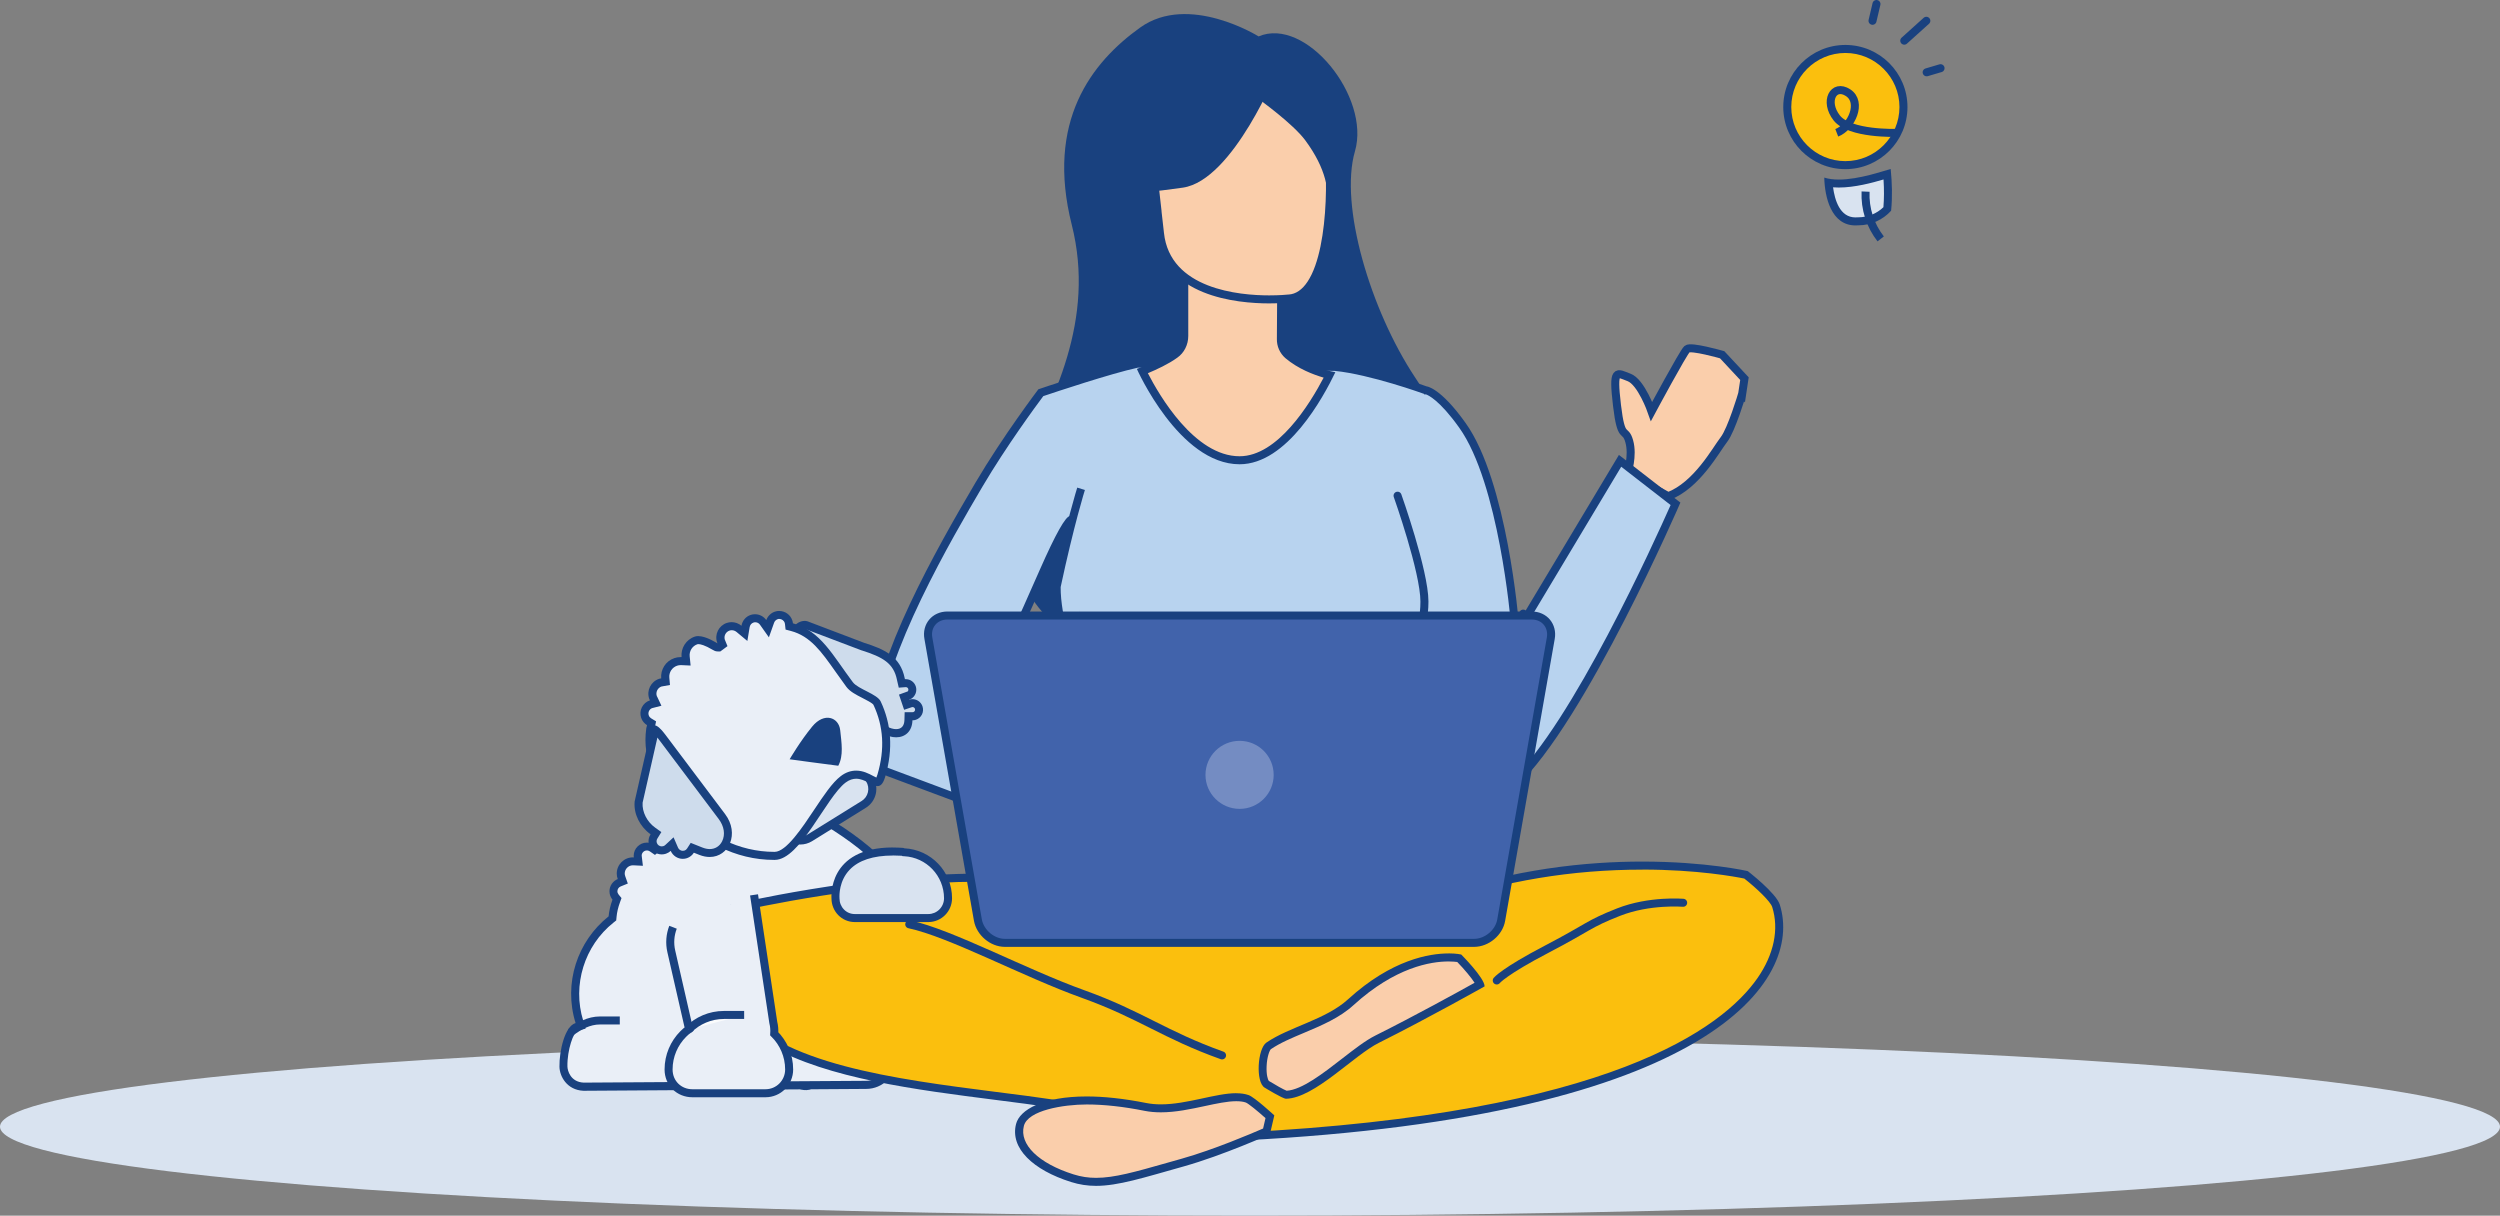 <?xml version="1.0" encoding="UTF-8"?>
<svg id="Ebene_2" data-name="Ebene 2" xmlns="http://www.w3.org/2000/svg" width="467.78" height="227.46" viewBox="0 0 467.78 227.46">
  <rect x="0" y="0" width="467.78" height="227.46" fill="#808080" stroke="none"/>
  <defs>
    <style>
      .cls-1, .cls-2, .cls-3, .cls-4, .cls-5, .cls-6, .cls-7, .cls-8, .cls-9 {
        stroke-width: 0px;
      }

      .cls-1, .cls-10 {
        fill: #faceab;
      }

      .cls-11 {
        fill: #fafbfc;
      }

      .cls-11, .cls-12, .cls-13, .cls-14, .cls-15, .cls-16, .cls-17, .cls-18, .cls-10, .cls-19 {
        stroke: #19417f;
      }

      .cls-11, .cls-12, .cls-14, .cls-15, .cls-16, .cls-17, .cls-18, .cls-10, .cls-19 {
        stroke-width: 1.5px;
      }

      .cls-11, .cls-14, .cls-15, .cls-17, .cls-18, .cls-10, .cls-19 {
        stroke-miterlimit: 10;
      }

      .cls-2 {
        fill: #cedcec;
      }

      .cls-12, .cls-16, .cls-18, .cls-19 {
        fill: none;
      }

      .cls-3 {
        isolation: isolate;
        opacity: .3;
      }

      .cls-3, .cls-15, .cls-7 {
        fill: #eaeff7;
      }

      .cls-4, .cls-17 {
        fill: #b8d3ef;
      }

      .cls-13 {
        fill: #b7cce5;
        stroke-miterlimit: 10;
        stroke-width: 1.5px;
      }

      .cls-5 {
        fill: #d9e3f0;
      }

      .cls-14 {
        fill: #4163ab;
      }

      .cls-16, .cls-19 {
        stroke-linecap: round;
      }

      .cls-6 {
        fill: #fff;
      }

      .cls-8 {
        fill: #19417f;
      }

      .cls-9 {
        fill: #fbbf0d;
      }
    </style>
  </defs>
  <g id="Ebene_2-2" data-name="Ebene 2">
    <g id="Ebene_15" data-name="Ebene 15">
      <g>
        <ellipse class="cls-5" cx="233.89" cy="210.82" rx="233.89" ry="16.64"/>
        <g id="PRIVATE_AUSGABEN" data-name="PRIVATE AUSGABEN">
          <g id="Person-Sitz-1">
            <g>
              <path class="cls-13" d="M150.08,203.12l-12.57-4.31c-3.54-1.21-5.42-5.06-4.21-8.6l9.65-28.17c.36-1.05,1.5-1.6,2.54-1.24l9.16,3.14c5.42,1.86,8.31,7.76,6.46,13.18l-8.48,24.76c-.36,1.05-1.5,1.6-2.54,1.24h0Z"/>
              <g>
                <path class="cls-7" d="M109.19,203.33c-2.69-.14-3.73-2.38-3.76-3.77-.06-3.03,1.07-7.04,2.46-7.42l.75-.2-.23-.75c-2.16-6.94.23-14.64,5.93-19.16l.25-.2.03-.32c.08-.94.31-1.92.68-2.93l.15-.4-.27-.33c-.18-.22-.4-.59-.4-1.08,0-.71.43-1.34,1.09-1.6l.67-.27-.24-.68c-.1-.27-.14-.52-.14-.77,0-1.26,1.03-2.29,2.29-2.29.03,0,.08,0,.12.02l.89.05-.11-.89c-.02-.13-.02-.17-.02-.21,0-.95.78-1.73,1.73-1.73.35,0,.69.11.98.31l.48.33.44-.38c4.62-3.98,9.63-6.75,12.2-8.05,2.02-1.02,4.19-1.54,6.46-1.54,3.1,0,6.42.95,9.88,2.82,3.36,1.82,8.18,4.74,12.06,8.31l.52.48.51-.5c.37-.36.85-.55,1.35-.55,1.07,0,1.94.87,1.94,1.94,0,.27-.06.55-.18.81l-.37.81.86.23c.86.22,1.45.99,1.45,1.87,0,.57-.25.99-.46,1.24l-.31.36.2.43c.78,1.69,1.18,3.36,1.18,4.95,0,7.42-3.46,13.39-10.01,17.28l-1.01.6.97.66c6.09,4.14,6.74,5.84,6.74,6.38v.88c0,2.69-2.19,4.88-4.88,4.88l-52.88.35v.03Z"/>
                <path class="cls-8" d="M141.61,149.83c2.97,0,6.18.92,9.52,2.73,4.77,2.58,8.88,5.42,11.9,8.21l1.05.97,1.02-.99c.22-.22.52-.34.83-.34.66,0,1.19.54,1.19,1.19,0,.16-.04.33-.11.49l-.75,1.62,1.73.45c.53.14.89.61.89,1.15,0,.34-.16.6-.29.76l-.61.73.4.86c.75,1.61,1.11,3.13,1.11,4.64,0,7.14-3.33,12.89-9.64,16.63l-2.03,1.2,1.95,1.33c6.22,4.23,6.41,5.71,6.41,5.76v.88c0,2.28-1.85,4.13-4.14,4.13l-52.85.34c-2.44-.13-3.01-2.23-3.02-3.03-.06-3.1,1.16-6.48,1.9-6.68l1.51-.4-.46-1.49c-2.06-6.64.22-14.02,5.68-18.35l.5-.4.06-.64c.08-.87.29-1.79.64-2.74l.29-.8-.54-.66c-.15-.19-.23-.39-.23-.61,0-.4.24-.76.62-.91l1.33-.54-.48-1.36c-.07-.19-.1-.36-.1-.51,0-.83.66-1.51,1.48-1.54.05,0,.1,0,.14,0l1.78.09-.21-1.77v-.1l-.02-.02c0-.54.44-.98.98-.98.25,0,.44.1.56.18l.95.66.88-.76c4.56-3.93,9.51-6.67,12.05-7.95,1.91-.97,3.97-1.46,6.13-1.46M141.61,148.33c-2.29,0-4.58.49-6.8,1.62-3.86,1.95-8.45,4.79-12.35,8.15-.4-.28-.89-.44-1.41-.44-1.37,0-2.48,1.11-2.48,2.48,0,.1.02.2.03.3-.06,0-.11-.02-.16-.02-1.68,0-3.04,1.36-3.04,3.04,0,.36.07.7.19,1.02-.91.37-1.55,1.26-1.55,2.3,0,.59.22,1.13.56,1.56-.37,1.03-.63,2.07-.72,3.12-5.83,4.63-8.5,12.51-6.18,19.97-2,.54-3.07,5.23-3.02,8.16.03,1.77,1.36,4.36,4.49,4.51l52.9-.35c3.11,0,5.63-2.52,5.63-5.63v-.88c0-1.59-2.82-4.11-7.07-7,6.34-3.76,10.38-9.83,10.38-17.92,0-1.82-.46-3.58-1.25-5.27.39-.47.64-1.06.64-1.72,0-1.25-.86-2.29-2.01-2.6.16-.34.25-.72.25-1.12,0-1.49-1.21-2.69-2.69-2.69-.73,0-1.39.29-1.88.77-3.7-3.42-8.29-6.3-12.21-8.42-3.3-1.79-6.78-2.91-10.24-2.91h0v-.03Z"/>
              </g>
              <path class="cls-18" d="M106.75,193.18c1.6-1.21,3.39-2.24,5.55-2.24h3.67"/>
            </g>
            <g id="Beine">
              <g>
                <path class="cls-9" d="M229.95,212.69c-8.21,0-15.54-1.97-22-3.7-3.74-1-7.28-1.95-10.68-2.46-3.45-.52-7.05-.98-10.87-1.46-19.22-2.45-41.01-5.24-49.39-16.34-3.08-4.08-4.14-8.96-3.24-14.89.13-.87,1.98-2.74,3.33-3.87,2.22-.51,25.56-5.75,45.94-5.75,8.2,0,14.91.84,19.95,2.51l1.84.61c9.81,3.27,16.89,5.63,29.93,6.27,1.93.1,3.78.14,5.53.14,11.21,0,18.79-1.92,28.86-5.46,12.07-4.21,24.92-6.35,38.18-6.35,10.81,0,18.23,1.48,19.39,1.73,1.99,1.54,5.16,4.39,5.61,5.8,1.38,4.37.36,9.33-2.85,13.96-6.54,9.4-27.82,25.69-96.94,29.19-.87.04-1.72.06-2.57.06h-.02Z"/>
                <path class="cls-8" d="M307.32,162.71c10.31,0,17.51,1.36,19.06,1.68,2.31,1.81,4.89,4.28,5.22,5.32,1.31,4.15.33,8.87-2.75,13.3-6.46,9.29-27.56,25.39-96.36,28.87-.84.04-1.69.06-2.53.06-8.12,0-15.39-1.95-21.81-3.67-3.77-1.01-7.32-1.96-10.76-2.48-3.46-.52-7.07-.98-10.89-1.46-19.08-2.44-40.7-5.2-48.89-16.04-2.96-3.92-3.97-8.6-3.1-14.32.12-.54,1.48-2.06,2.94-3.3,3.05-.69,25.74-5.69,45.59-5.69,8.12,0,14.75.83,19.71,2.47l1.84.61c9.86,3.29,16.99,5.66,30.13,6.31,1.94.1,3.81.15,5.56.15,11.31,0,18.96-1.93,29.1-5.5,11.99-4.18,24.75-6.31,37.94-6.3M307.32,161.21c-10.4,0-23.99,1.35-38.43,6.39-9.98,3.51-17.58,5.41-28.61,5.41-1.74,0-3.56-.05-5.49-.14-13.75-.68-20.96-3.33-31.57-6.85-5.62-1.86-12.73-2.55-20.19-2.55-21.65,0-46.28,5.81-46.28,5.81,0,0-3.49,2.87-3.73,4.45-4.31,28.36,36.69,29.44,64.13,33.54,9.29,1.38,19.79,6.17,32.79,6.17.86,0,1.73-.02,2.61-.06,87.71-4.44,104.92-30.01,100.47-44.12-.7-2.2-6-6.27-6-6.27,0,0-7.75-1.78-19.71-1.78h0Z"/>
              </g>
              <path class="cls-16" d="M228.66,197.48c-10.76-3.84-15.23-7.61-25.97-11.47-10.94-3.91-24.85-11.43-32.56-13.06"/>
              <path class="cls-16" d="M280.06,183.46s1.31-1.66,9.38-5.87c8.06-4.21,7.62-4.64,13.41-6.92,5.78-2.28,12.09-1.75,12.09-1.75"/>
              <g>
                <path class="cls-1" d="M240.66,204.85c-.45-.1-2.22-1.1-3.64-1.97-.34-.2-.71-1.1-.75-2.62-.07-2.19.53-4.16,1.12-4.56,1.79-1.22,4-2.16,6.35-3.14,3.21-1.35,6.53-2.75,9.04-5.04,8-7.28,14.88-8.37,18.27-8.37.99,0,1.68.09,2,.15,1.69,1.71,3.45,3.84,3.9,4.89-2.17,1.21-11.19,6.23-19.24,10.25-1.78.88-3.87,2.51-6.09,4.23-3.66,2.84-7.81,6.07-10.94,6.17h-.02Z"/>
                <path class="cls-8" d="M271.03,179.9h0c.74,0,1.3.06,1.64.1,1.37,1.41,2.63,2.93,3.24,3.89-2.95,1.65-11.17,6.18-18.56,9.87-1.84.92-3.97,2.57-6.22,4.32-3.53,2.74-7.52,5.84-10.38,6.01-.54-.2-2.09-1.07-3.34-1.84-.17-.21-.49-1.15-.41-2.79.08-1.78.57-2.95.79-3.14,1.72-1.18,3.91-2.1,6.22-3.07,3.27-1.38,6.65-2.8,9.25-5.18,7.81-7.11,14.48-8.17,17.77-8.17M271.03,178.4c-3.52,0-10.6,1.12-18.77,8.56-4.2,3.84-10.97,5.15-15.3,8.12-1.66,1.13-2.06,7.4-.33,8.43,0,0,3.38,2.08,4.01,2.08h0c5.33-.12,12.69-8.15,17.39-10.48,9.3-4.65,19.76-10.55,19.76-10.55-.03-1.61-4.38-5.96-4.38-5.96,0,0-.86-.21-2.37-.21h0Z"/>
              </g>
              <g>
                <path class="cls-1" d="M205.08,221.14c-1.54,0-2.99-.22-4.44-.68-7.06-2.22-10.81-6.04-9.79-9.97.59-2.28,4.68-4.57,12.49-4.57,3.28,0,6.96.4,10.96,1.2.91.18,1.86.27,2.91.27,2.7,0,5.42-.59,8.06-1.16,2.22-.48,4.32-.93,6.05-.93.81,0,1.49.1,2.06.3.63.22,2.75,2,4.23,3.35l-.64,2.74c-1.68.74-9.27,4.03-15.68,5.83l-2.79.79c-5.97,1.7-9.91,2.82-13.42,2.82h0Z"/>
                <path class="cls-8" d="M231.32,206.05c.73,0,1.32.08,1.8.25.49.2,2.17,1.57,3.67,2.91l-.45,1.95c-2.18.95-9.24,3.96-15.24,5.65-.98.27-1.9.54-2.79.79-5.91,1.68-9.81,2.79-13.22,2.79-1.48,0-2.82-.21-4.22-.65-6.54-2.06-10.18-5.61-9.29-9.07.76-2.94,7.45-4.01,11.77-4.01,3.23,0,6.87.4,10.81,1.19.96.19,1.96.28,3.06.28,2.78,0,5.54-.6,8.21-1.17,2.18-.47,4.24-.91,5.89-.91M231.32,204.55c-3.87,0-9.17,2.09-14.11,2.09-.94,0-1.87-.08-2.77-.26-4.28-.85-7.97-1.22-11.1-1.22-8.22,0-12.54,2.5-13.22,5.14-1.18,4.55,3.2,8.64,10.29,10.87,1.56.49,3.08.72,4.67.72,4.15,0,8.83-1.51,16.41-3.64,7.36-2.07,16.13-6.02,16.13-6.02l.82-3.53s-3.69-3.41-4.82-3.8c-.69-.24-1.46-.34-2.31-.34h.01Z"/>
              </g>
            </g>
            <g>
              <path class="cls-15" d="M125.93,173.5c-.54,1.4-.68,2.96-.32,4.52l3.32,14.53c-.39.27-.75.59-1.08.92-1.7,1.7-2.75,4.06-2.75,6.64s1.98,4.45,4.45,4.45h13.68c2.45,0,4.43-1.98,4.43-4.45,0-2.61-1.07-4.97-2.79-6.68.05-.69,0-1.41-.18-2.13l-3.6-23.86"/>
              <path class="cls-11" d="M128.82,192.66c1.7-1.7,4.05-2.75,6.65-2.75h3.77"/>
            </g>
            <g>
              <path class="cls-5" d="M159.95,171.78c-.97,0-1.88-.38-2.56-1.08-.68-.69-1.05-1.62-1.05-2.6-.03-.63-.09-3.56,2.08-5.86,1.83-1.93,4.74-2.91,8.66-2.91.57,0,1.16.02,1.77.06l.23.09h.12c4.59.23,8.19,4,8.19,8.6,0,.99-.38,1.93-1.08,2.63-.7.7-1.63,1.08-2.61,1.08h-13.75Z"/>
              <path class="cls-8" d="M167.08,160.07c.52,0,1.06.02,1.61.05h.02l.22.09h.23c4.19.21,7.47,3.66,7.48,7.86,0,.79-.31,1.54-.87,2.1-.56.56-1.3.86-2.08.86h-13.75c-.77,0-1.49-.3-2.02-.85-.54-.55-.84-1.29-.84-2.08v-.1c-.03-.51-.08-3.17,1.88-5.24,1.68-1.78,4.41-2.68,8.12-2.68M167.08,158.57c-12.31,0-11.5,9.42-11.5,9.53,0,2.44,1.93,4.43,4.36,4.43h13.75c2.46,0,4.45-2,4.45-4.46,0-5.01-3.94-9.1-8.91-9.34l-.23-.08c-.68-.05-1.32-.07-1.93-.07h0Z"/>
            </g>
            <path id="Haare" class="cls-8" d="M235.51,6.82s-13.08-8.19-22.18-1.66c-9.11,6.53-17.67,17.55-12.79,36.9,4.5,17.83-3.53,33.04-9.82,45.19-6.29,12.15-.39,46.95,48.96,34.11,49.35-12.84,33.32-38.3,25.04-50.83s-14.14-32.08-11.19-42.23c2.95-10.15-9.2-25.24-18.02-21.49h0Z"/>
            <g id="Oberkörper">
              <path class="cls-10" d="M325.98,73.71l.43-2.86-4.17-4.47s-5.86-1.69-6.57-1.07-6.64,11.68-6.64,11.68c0,0-1.93-5.52-4.22-6.37s-3.09-1.88-2.25,5.23c.81,6.85,1.52,4,2.29,6.72.77,2.71-.35,6.02-.35,6.02l7.65,4.26c5.37-2.05,8.86-8.59,10.43-10.62,1.41-1.81,3.4-8.52,3.4-8.52h0Z"/>
              <g>
                <path class="cls-4" d="M237.42,175.83c-.76,0-1.5-.02-2.22-.06-11.65-.65-30.35-7.45-32.61-8.29-2.15-3.25-2.13-5.37-1.56-9.33l.08-.6-36.47-13.64c-.28-1.13-1.07-4.69-.89-7.77.81-13.84,13.85-36.01,19.43-45.47,4.65-7.9,10.59-15.89,11.56-17.19,1.69-.57,12.79-4.3,18.06-5.44l37.05.61c6.68.66,16.73,4.3,16.83,4.33l.1.04h.11s2.36.4,6.75,6.56c7.57,10.59,9.77,36.61,9.79,36.87l.19,2.33,19.51-32.55,10.37,8.04c-2.13,4.85-18.38,41.25-30.28,52.33-.36.33-1.73.67-3.99.67-1.89,0-3.31-.24-3.71-.39-6.05-11.26-8.21-19.77-8.96-24.94l-1.49.15c.24,4.18.6,10.57,1.09,19.24.46,8.06,1.35,13.15,1.99,16.87.99,5.66,1.37,7.85-1.01,12.48-2.36.69-18.01,5.14-29.72,5.14h0ZM200.21,97.3c-.48,0-2.13,3.19-4.94,9.56-3.77,8.56-9.46,21.5-12.78,26.47l-.18.28.08.35c.12.48.24.98,18.99,11.1l1.06.57.05-1.2c.03-.7.05-1.43.07-2.19.03-1.75-.22-6.17-.55-11.76-.6-10.29-1.41-24.37-1.04-32.39l.03-.62-.69-.17h-.1Z"/>
                <path class="cls-8" d="M212.88,68.79l36.9.61c6.64.67,16.55,4.25,16.65,4.29l.09.12.28-.02c.38.12,2.53,1.03,6.24,6.24,7.44,10.41,9.63,36.23,9.65,36.49l.38,4.65,2.4-4.01,17.88-29.83,9.24,7.17c-2.88,6.5-18.44,40.91-29.85,51.54-.17.13-1.19.48-3.5.48-1.5,0-2.67-.15-3.2-.27-5.86-10.98-7.98-19.28-8.72-24.35-.23-4-.35-5.96-.35-5.96l-2.99-.07c0,.09-.23,2.3.35,6.33.24,4.18.6,10.54,1.09,19.18.46,8.1,1.35,13.22,2,16.96.93,5.36,1.31,7.51-.8,11.72-3.16.91-18.01,5.02-29.2,5.02-.76,0-1.49-.02-2.18-.06-11.22-.62-29.1-7.03-32.16-8.16-1.56-2.42-1.81-4.09-1.54-6.75l2.81,1.05,1.72.64.29-1.82,1.98-12.6.17-1.05-.94-.5s-1.75-.94-4.3-2.31c0-.41.02-.84.03-1.27.04-1.78-.22-6.21-.55-11.82-.6-10.27-1.41-24.33-1.04-32.31l.06-1.23-1.2-.29-.18-.04h-.18c-.81,0-2.69,3.34-5.63,10.01-3.76,8.53-9.43,21.43-12.71,26.35l-.37.58.16.64c.21.86.32,1.29,18.53,11.14-.23,4.67-.71,8-1.12,10.71l-33.79-12.64c-.32-1.38-.93-4.47-.77-7.16.8-13.66,13.78-35.72,19.32-45.14,4.45-7.55,10.08-15.19,11.38-16.93,2.25-.76,12.6-4.21,17.67-5.32M212.73,67.29c-5.76,1.23-18.44,5.55-18.44,5.55,0,0-6.61,8.71-11.75,17.44-7.63,12.96-18.76,32.7-19.53,45.81-.23,3.88,1.01,8.38,1.01,8.38l36.27,13.56c.44-3.09,1.18-7.2,1.44-13.64-7.06-3.81-18.87-10.27-18.61-10.65,5.35-8.02,16.44-35.7,17.09-35.7h0c-.58,12.41,1.68,39.27,1.58,44.17-.02.75-.04,1.48-.07,2.18,2.99,1.62,5.13,2.76,5.13,2.76l-1.98,12.6-4.59-1.72c-.59,4.16-.63,6.45,1.82,10.06,0,0,20.44,7.72,33.05,8.42.74.04,1.49.06,2.26.06,12.89,0,30.24-5.26,30.24-5.26,4.37-8.29.42-9.53-.75-30.02-.49-8.68-.85-15.06-1.09-19.24-.57-3.93-.35-6.02-.35-6.02,0,0,.12,1.98.35,6.02.77,5.3,2.98,13.94,9.12,25.33.19.36,2.21.65,4.3.65,1.88,0,3.82-.24,4.5-.87,12.96-12.07,30.69-53.12,30.69-53.12l-11.5-8.92-18.75,31.28s-2.15-26.36-9.93-37.24c-4.78-6.72-7.32-6.87-7.32-6.87,0,0-10.16-3.69-17.08-4.38l-37.14-.62h.03Z"/>
              </g>
              <path class="cls-10" d="M227.96,163.99l2.84-.56,2.79-5.43-1.22-6.55-8.47-.16-4.77-2.14s4.55-3.68,4.57-6.13c.02-2.45.73-3.55-5.68-.35-6.17,3.08-3.25,2.78-5.54,4.43s-5.79,1.71-5.79,1.71l-1.42,8.64c3.75,4.36,11.09,5.43,13.52,6.23,2.18.71,9.17.31,9.17.31h0Z"/>
              <path class="cls-19" d="M261.5,92.75s5.03,14.14,5.03,19.82-2.51,9.36-2.51,9.36"/>
              <path class="cls-17" d="M201.77,133.69c-1.46-11.95-4.09-17.72-4.06-23.92,2.5-11.71,4.57-18.31,4.57-18.31"/>
              <line class="cls-19" x1="285.01" y1="114.81" x2="282" y2="121.69"/>
              <polygon class="cls-6" points="199.77 144.42 204.18 146.82 201.74 157.53 197.71 156.02 199.77 144.42"/>
            </g>
            <g>
              <g>
                <path class="cls-5" d="M149.75,157.28c-1.19,0-2.27-.6-2.9-1.61l-3.25-5.24c-.99-1.6-.5-3.7,1.1-4.69l10.07-6.25c.54-.33,1.16-.51,1.79-.51,1.19,0,2.27.6,2.9,1.61l3.25,5.24c.48.77.63,1.69.42,2.57-.21.89-.75,1.64-1.52,2.12l-10.07,6.25c-.54.33-1.16.51-1.79.51h0Z"/>
                <path class="cls-8" d="M156.56,139.72h0c.93,0,1.77.47,2.26,1.26l3.25,5.24c.37.6.49,1.32.33,2.01-.16.69-.58,1.28-1.19,1.65l-10.07,6.25c-.42.26-.9.4-1.4.4-.93,0-1.77-.47-2.26-1.26l-3.25-5.24c-.77-1.25-.39-2.89.86-3.66l10.07-6.25c.42-.26.9-.4,1.4-.4M156.56,138.22c-.75,0-1.5.2-2.19.62l-10.07,6.25c-1.95,1.21-2.55,3.77-1.34,5.72l3.25,5.24c.79,1.27,2.15,1.97,3.54,1.97.75,0,1.5-.2,2.19-.62l10.07-6.25c1.95-1.21,2.55-3.77,1.34-5.72l-3.25-5.24c-.79-1.27-2.15-1.97-3.54-1.97h0Z"/>
              </g>
              <g>
                <path class="cls-2" d="M167.69,137.21c-1.47,0-3.09-.99-4.35-2.66l-8.44-11.22c-1.45-1.93-3.9-4.46-5.84-5.44,0-.01.05-.18.27-.4.26-.27.72-.56,1.23-.56.12,0,.24.02.36.05l10.54,4c3.59,1.13,6.36,2.29,7.13,6.06l.17.84.67-.05c.62,0,1.08.33,1.25.83.19.55-.04,1.17-.55,1.46-.11.02-.18.04-.24.06l-.71.24.48,1.42.72-.2c.13-.04.26-.06.39-.06.53,0,1,.34,1.17.84.11.31.08.65-.06.94-.15.29-.4.51-.71.62-.11.04-.24.06-.39.06h-.73l-.03.73c-.04,1.53-.9,2.44-2.31,2.44h-.02Z"/>
                <path class="cls-8" d="M150.55,117.68s.07,0,.1.01l10.52,3.99.04.02h.04c3.96,1.26,5.95,2.4,6.58,5.49l.04.19.3,1.29,1.32-.1c.17,0,.38.1.45.32.07.21,0,.4-.14.51-.06.02-.12.03-.18.05l-1.41.52.48,1.42.48,1.42,1.42-.48c.05-.02.1-.03.15-.03.17,0,.38.1.46.33.08.25-.05.53-.3.61-.02,0-.07.02-.16.02h-1.47l-.04,1.46c-.03,1.12-.57,1.71-1.56,1.71s-2.44-.62-3.75-2.36l-8.44-11.22c-1.02-1.35-3.13-3.76-5.22-5.14.09-.03.18-.05.27-.05M150.55,116.18c-1.56,0-2.96,1.8-1.83,2.38,1.9.97,4.3,3.52,5.58,5.22l8.44,11.22c1.52,2.02,3.39,2.96,4.94,2.96,1.69,0,3-1.12,3.05-3.18h0c.21,0,.42-.02.64-.1,1.04-.35,1.59-1.47,1.24-2.51-.28-.83-1.05-1.35-1.88-1.35-.21,0-.42.03-.63.1v-.04c.11-.04.25-.06.37-.12.8-.46,1.18-1.44.88-2.34-.28-.83-1.05-1.34-1.88-1.34h-.15l-.04-.19c-.83-4.1-3.88-5.44-7.59-6.61l-10.58-4.02c-.19-.06-.39-.09-.58-.09h.02Z"/>
              </g>
              <g>
                <path class="cls-7" d="M144.86,160.14c-6.72,0-13.32-3.23-17.23-8.42-4.13-5.49-6.78-9.53-5.96-15.36.01-.08.03-.15.06-.23.03-.1.05-.19.07-.29l.11-.52-.45-.28c-.26-.16-.61-.46-.78-.97-.16-.46-.12-.96.09-1.4.21-.43.57-.75,1.02-.91l.89-.26-.42-.89s-.05-.09-.06-.14c-.19-.55-.15-1.14.11-1.66s.7-.91,1.26-1.1c.05-.02.1-.02.14-.02l.16-.02.68-.12-.06-.69c-.12-1.35.68-2.59,1.96-3.02.29-.1.59-.15.91-.15h.16l.87.05-.09-.87c-.14-1.36.67-2.61,1.96-3.04.11-.04.25-.06.4-.06.72,0,1.75.39,3.06,1.16.22.13.34.2.56.2h1.1l-.41-1.05-.05-.11c-.19-.55-.15-1.12.1-1.63.25-.51.69-.89,1.22-1.07.22-.07.44-.11.67-.11.49,0,.98.18,1.37.5l1.01.84.21-1.3c.11-.68.57-1.23,1.21-1.44.19-.06.38-.1.58-.1.59,0,1.15.29,1.5.78l.83,1.18.49-1.36c.19-.54.6-.95,1.13-1.13.19-.06.39-.1.59-.1.79,0,1.48.5,1.74,1.25.04.12.07.25.08.39l.05.51.5.13c3.93,1.04,6.06,4.07,8.76,7.9.65.92,1.32,1.88,2.05,2.85.56.74,1.62,1.29,2.75,1.86.95.49,2.13,1.09,2.37,1.61,1.98,4.22,2.24,8.66.8,13.57-.11.36-.39,1.2-.71,1.2-.27,0-.74-.25-1.19-.48-.76-.4-1.71-.9-2.82-.9-.84,0-1.66.29-2.43.87-1.49,1.12-3.1,3.54-4.8,6.1-2.56,3.85-5.46,8.21-8.01,8.22h-.1v.03Z"/>
                <path class="cls-8" d="M145.81,115.81c.46,0,.88.3,1.02.74.02.07.04.14.05.23l.11,1.02.99.26c3.67.97,5.73,3.9,8.34,7.6.65.93,1.33,1.88,2.06,2.87.66.88,1.8,1.46,3.01,2.08.69.35,1.84.94,2.04,1.26,1.9,4.05,2.15,8.31.76,13.04-.08.27-.15.45-.21.58-.19-.09-.44-.21-.62-.31-.79-.42-1.87-.99-3.16-.99-1.01,0-1.98.34-2.88,1.03-1.59,1.2-3.23,3.67-4.97,6.28-2.21,3.33-5.23,7.88-7.39,7.89h-.1c-6.49,0-12.86-3.11-16.63-8.12-4.02-5.34-6.6-9.26-5.81-14.8,0-.05.02-.09.04-.13.03-.11.06-.23.09-.34l.21-1.03-.9-.55c-.16-.1-.37-.27-.47-.57-.19-.55.1-1.15.62-1.35l1.75-.45-.77-1.64-.06-.11-.03-.05c-.25-.73.14-1.53.86-1.8h.05c.06-.02.13-.02.19-.04l1.36-.24-.12-1.37c-.09-1,.51-1.92,1.45-2.24.21-.07.44-.11.67-.11h.12l1.74.08-.17-1.73c-.1-1.01.5-1.94,1.45-2.26,0,0,.06-.02.16-.02.4,0,1.19.18,2.68,1.06.26.15.52.31.94.31h.5l.4-.29.94-.7-.44-1.08s-.04-.09-.06-.14c-.21-.7.18-1.45.88-1.69.14-.05.28-.07.43-.07.32,0,.63.12.89.33l2.02,1.68.43-2.59c.07-.4.34-.73.71-.85.11-.04.22-.06.34-.06.35,0,.68.17.88.46l1.67,2.36.97-2.72c.11-.32.36-.56.66-.67.11-.04.23-.06.35-.06M145.81,114.31c-.27,0-.55.04-.83.14-.78.26-1.34.87-1.6,1.58-.48-.69-1.27-1.1-2.11-1.1-.27,0-.55.04-.82.13-.94.32-1.56,1.12-1.71,2.03-.51-.43-1.17-.68-1.85-.68-.3,0-.61.05-.91.15-1.5.51-2.31,2.14-1.8,3.64.02.06.06.12.08.18h0c-.06,0-2.07-1.36-3.62-1.36-.23,0-.44.03-.64.1-1.65.56-2.63,2.17-2.47,3.83h-.19c-.38,0-.77.06-1.15.19-1.64.55-2.62,2.15-2.47,3.8-.14.02-.27.03-.41.08-1.53.52-2.36,2.18-1.84,3.71.04.11.1.22.15.32h-.03c-1.35.46-2.08,1.92-1.62,3.27.2.6.6,1.06,1.1,1.37-.04.19-.11.37-.14.57-.88,6.21,2.03,10.51,6.1,15.92,3.9,5.18,10.53,8.72,17.83,8.72h.11c4.78-.02,9.62-11.74,13.25-14.47.71-.53,1.37-.72,1.98-.72,1.65,0,2.98,1.38,4,1.38.57,0,1.04-.42,1.43-1.74,1.55-5.28,1.12-9.92-.84-14.1-.65-1.39-4.23-2.3-5.21-3.6-3.75-4.99-6.02-9.64-11.21-11.02-.02-.18-.06-.37-.12-.55-.36-1.08-1.37-1.76-2.45-1.76h.01Z"/>
              </g>
              <path class="cls-8" d="M157.21,136.61c.25,2.39.66,4.77-.36,6.67-1.04-.11-9.1-1.21-9.1-1.21,0,0,1.96-3.37,4.22-6.12,2.26-2.76,4.98-1.73,5.24.67h0Z"/>
              <g>
                <path class="cls-2" d="M127.77,159.96c-.68,0-1.3-.41-1.58-1.04l-.42-.97-.78.72c-.18.17-.39.3-.62.37-.18.06-.36.09-.55.09-.74,0-1.4-.47-1.63-1.17-.16-.48-.1-1.01.18-1.46l.37-.6-.58-.41c-1.81-1.28-2.85-3.42-2.66-5.45l2.85-12.54c.06-.58.15-.86.2-.99.16.09.57.38,1.28,1.33l11.25,14.95c1.18,1.57,1.45,3.46.71,4.95-.59,1.17-1.71,1.87-2.99,1.87-.53,0-1.09-.11-1.65-.34l-1.6-.64-.33.52c-.15.24-.43.55-.89.71-.18.06-.36.09-.54.09h-.02Z"/>
                <path class="cls-8" d="M123.01,138.01c.07.09.14.18.22.29l11.25,14.95c1.02,1.36,1.26,2.91.64,4.16-.46.93-1.31,1.46-2.32,1.46-.44,0-.9-.1-1.38-.29l-1.03-.41-1.15-.46-.67,1.04c-.09.14-.25.32-.5.4-.1.03-.2.05-.31.05-.38,0-.73-.23-.89-.59l-.84-1.94-1.55,1.44c-.11.1-.22.17-.35.21-.1.03-.21.05-.31.05-.42,0-.79-.27-.92-.66-.12-.37.01-.67.11-.82l.74-1.2-1.15-.82c-1.54-1.09-2.48-2.96-2.36-4.68l2.77-12.2M122.47,135.73c-.45,0-.74.5-.85,1.61l-2.87,12.63c-.22,2.34,1.01,4.74,2.98,6.13-.38.61-.5,1.36-.25,2.09.35,1.03,1.31,1.68,2.34,1.68.26,0,.53-.04.79-.13.34-.12.64-.3.89-.53.4.92,1.3,1.49,2.26,1.49.26,0,.52-.04.79-.13.55-.19.99-.56,1.28-1.02l1.03.41c.68.27,1.33.39,1.93.39,3.6,0,5.63-4.37,2.89-8.02l-11.25-14.95c-.8-1.06-1.47-1.66-1.96-1.66h0Z"/>
              </g>
            </g>
            <g>
              <g>
                <path class="cls-1" d="M231.95,86.12c-9.44,0-16.59-13.4-18.19-16.68,1.37-.54,4.25-1.77,6.12-3.14,1.07-.75,1.72-2.04,1.72-3.45v-11.54h18.16l-.07,12.14c-.02,1.14.46,2.23,1.32,2.98,2.68,2.28,6.12,3.34,7.78,3.74-2.71,5.41-8.99,15.94-16.82,15.94h-.02Z"/>
                <path class="cls-8" d="M238.99,52.06l-.07,11.36c-.03,1.37.55,2.68,1.59,3.59,2.36,2,5.27,3.1,7.16,3.65-2.58,4.93-8.6,14.71-15.73,14.71-8.44,0-15.07-11.47-17.16-15.54,1.54-.64,3.89-1.72,5.5-2.9,1.29-.9,2.06-2.42,2.06-4.07v-10.79h16.65M240.5,50.56h-19.66v12.29c0,1.13-.52,2.22-1.42,2.85-2.4,1.76-6.7,3.33-6.7,3.33,0,0,7.9,17.84,19.22,17.84,8.9,0,15.69-12.58,17.92-17.22,0,0-4.91-.83-8.38-3.77-.69-.61-1.08-1.49-1.06-2.41l.08-12.9h0Z"/>
              </g>
              <g>
                <path class="cls-1" d="M237.47,56.02c-5.75,0-19.26-1.21-20.44-12.38-.14-1.34-.29-2.64-.44-3.9l-.02-.17c-1.44-12.3-2.4-20.42,11.15-22.63,2.47-.4,4.73-.6,6.73-.6,9.21,0,11.95,4.2,13.42,8.3,1.36,3.79,1.89,21.71-2.56,28.45-1.15,1.74-2.54,2.68-4.13,2.77-.3.03-1.68.17-3.7.17h0Z"/>
                <path class="cls-8" d="M234.45,17.08c8.74,0,11.33,3.95,12.71,7.81,1.33,3.7,1.86,21.21-2.48,27.78-1.01,1.54-2.21,2.36-3.55,2.44h-.07c-.25.03-1.6.16-3.58.16-5.55,0-18.58-1.14-19.69-11.71-.15-1.37-.3-2.7-.45-3.98v-.1c-1.45-12.29-2.33-19.71,10.51-21.8,2.43-.4,4.65-.6,6.61-.6M234.45,15.58c-2.04,0-4.34.21-6.85.61-14.25,2.32-13.21,11.19-11.77,23.46.15,1.31.31,2.66.46,4.06,1.24,11.78,15.22,13.06,21.18,13.06h0c2.21,0,3.68-.16,3.74-.17,1.82-.11,3.43-1.15,4.71-3.11,4.66-7.05,4.07-25.12,2.64-29.11-1.47-4.1-4.4-8.8-14.12-8.8h0Z"/>
              </g>
              <path class="cls-8" d="M239.13,12.87s-8.34,20.86-17.8,22.24c-11.47,1.67-14.11.89-14.11.89,0,0,5.16-7.17,6.84-17.01.49-2.9,2.5-5.32,5.27-6.3,7.79-2.75,15.11-6.13,19.81.19h0Z"/>
              <path class="cls-8" d="M235.57,18.58s6.39,4.58,8.68,7.7c3.94,5.35,4.47,9.43,4.13,12.87,0,0,3.69-16.39-2.35-22.32-6.4-6.29-10.47,1.76-10.47,1.76h.01Z"/>
            </g>
            <g id="Laptop">
              <path class="cls-14" d="M280.89,172.18c-.4,2.32-2.69,4.24-5.07,4.24h-87.79c-2.36,0-4.62-1.92-5.05-4.24l-9.27-52.76c-.42-2.32,1.18-4.25,3.56-4.25h109.34c2.38,0,3.97,1.93,3.56,4.25l-9.28,52.76h0Z"/>
              <path class="cls-3" d="M238.32,144.99c0,3.52-2.86,6.36-6.37,6.36s-6.39-2.84-6.39-6.36,2.86-6.37,6.39-6.37,6.37,2.86,6.37,6.37Z"/>
            </g>
          </g>
        </g>
        <g id="Leuchte">
          <g>
            <path class="cls-9" d="M345.29,30.89c-5.99,0-10.87-4.88-10.87-10.87s4.88-10.87,10.87-10.87,10.87,4.88,10.87,10.87-4.87,10.87-10.87,10.87Z"/>
            <path class="cls-8" d="M345.29,9.91c5.58,0,10.12,4.54,10.12,10.12s-4.54,10.12-10.12,10.12-10.12-4.54-10.12-10.12,4.54-10.12,10.12-10.12M345.29,8.41c-6.41,0-11.62,5.21-11.62,11.62s5.21,11.62,11.62,11.62,11.62-5.21,11.62-11.62-5.21-11.62-11.62-11.62h0Z"/>
          </g>
          <path id="Pfad_31559" data-name="Pfad 31559" class="cls-12" d="M354.79,24.86s-8.69.29-11.11-2.79-.63-6.51,2.11-4.73c2.75,1.78.63,6.45-2.11,7.51"/>
          <g>
            <path class="cls-5" d="M347.16,41.44c-3.93,0-4.83-4.72-5.03-7.24.59.1,1.23.15,1.92.15,3.28,0,6.98-1.12,8.97-1.73.03,0,.05-.02.08-.02.2,2.37.21,4.51.02,6.5-1.42,1.47-3.37,2.31-5.4,2.31-.25.02-.41.02-.57.02h.01Z"/>
            <path class="cls-8" d="M352.43,33.59c.12,1.86.11,3.57-.02,5.18-1.26,1.21-2.94,1.89-4.69,1.89h-.14c-.14,0-.28.02-.41.02-2.91,0-3.87-3.27-4.18-5.63.34.03.7.04,1.07.04,2.97,0,6.25-.88,8.37-1.51M353.77,31.62c-1.31.34-5.88,1.98-9.71,1.98-.98,0-1.9-.11-2.72-.37.09,3.7,1.32,8.95,5.83,8.95.18,0,.36,0,.54-.02h.02c2.33,0,4.58-1.02,6.12-2.73.26-2.58.18-5.23-.08-7.81h0Z"/>
          </g>
          <path id="Pfad_31562" data-name="Pfad 31562" class="cls-12" d="M351.9,44.7c-1.97-2.52-2.97-5.65-2.83-8.85"/>
          <path id="Pfad_31563" data-name="Pfad 31563" class="cls-16" d="M356.31,7.61l4.13-3.72"/>
          <path id="Pfad_31564" data-name="Pfad 31564" class="cls-16" d="M360.5,13.53l2.6-.77"/>
          <path id="Pfad_31565" data-name="Pfad 31565" class="cls-16" d="M350.37,3.89l.74-3.14"/>
        </g>
      </g>
    </g>
  </g>
</svg>